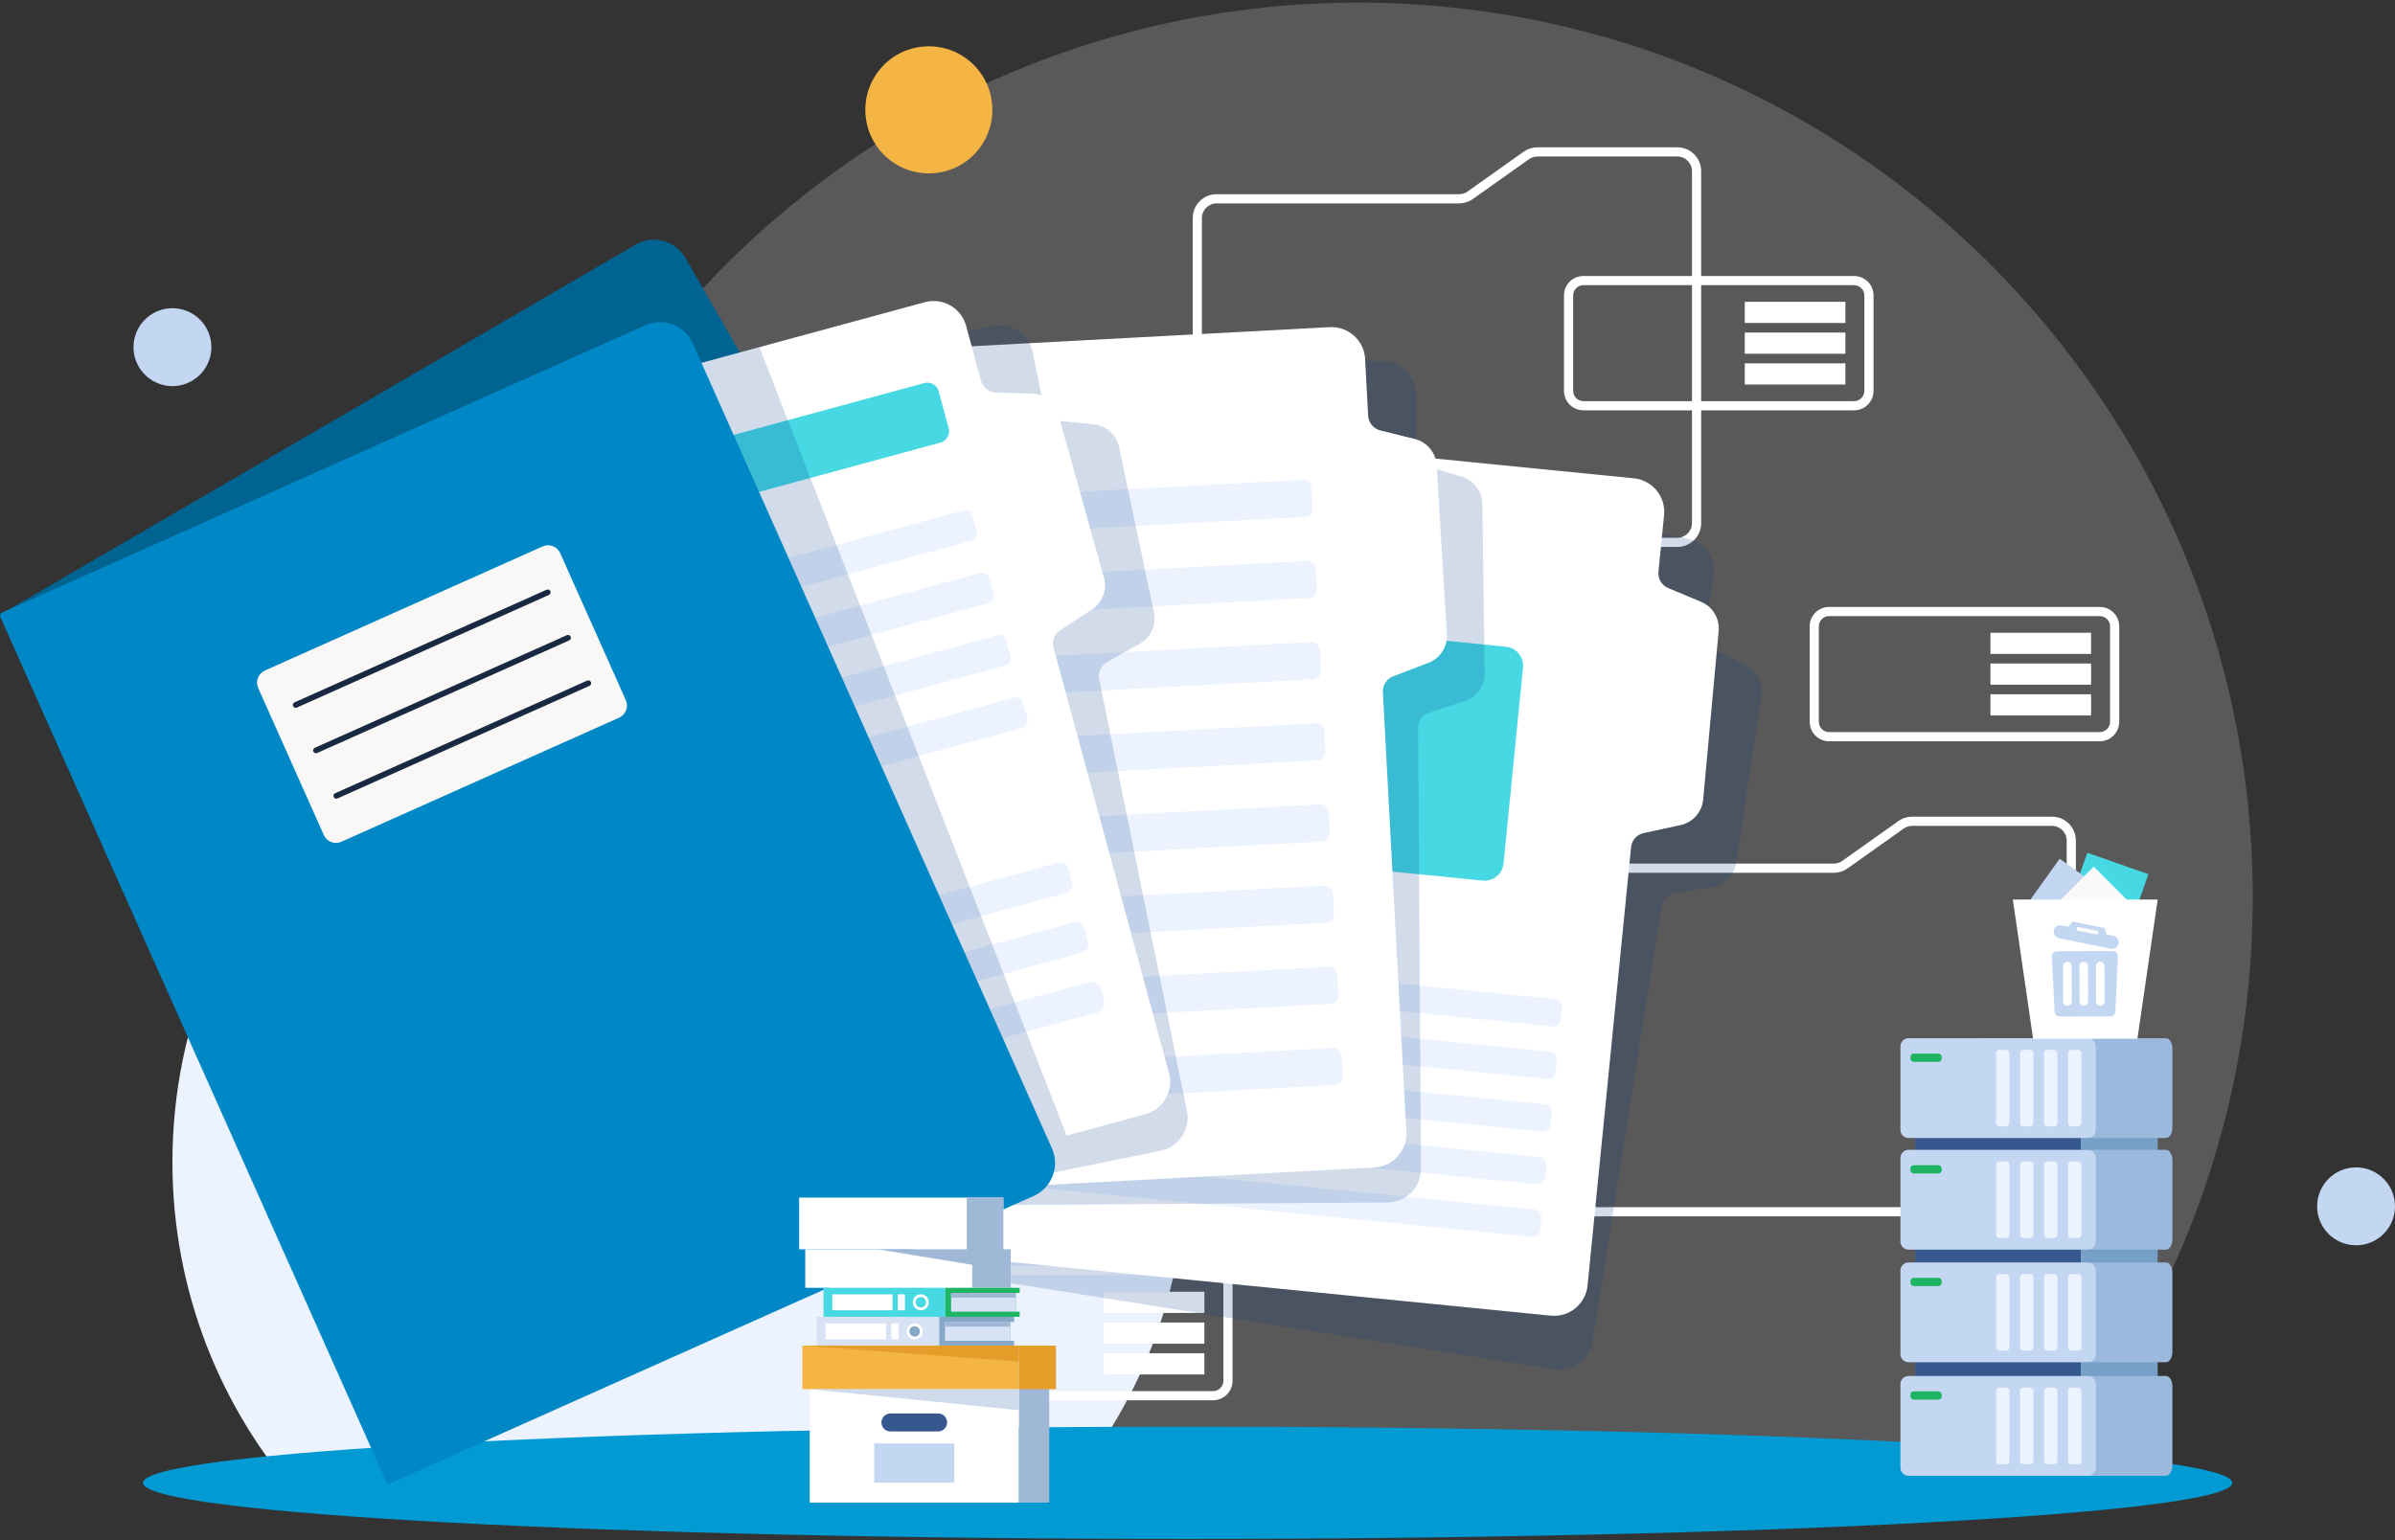 <svg width="600" height="386" viewBox="0 0 600 386" fill="none" xmlns="http://www.w3.org/2000/svg">
<rect x="0" y="0" width="600" height="386" fill="#333333" stroke="none"/>
<g clip-path="url(#clip0_2638_634)">
<path d="M506.328 375.525C542.395 335.721 564.369 282.894 564.369 224.928C564.368 101.068 464.036 0.66 340.272 0.66C216.507 0.66 116.174 101.068 116.174 224.928C116.174 282.892 138.149 335.72 174.215 375.525H506.328Z" fill="white" fill-opacity="0.19"/>
<path d="M265.245 375.526C285.128 353.091 297.207 323.574 297.207 291.228C297.207 221.032 240.345 164.126 170.202 164.126C100.06 164.126 43.198 221.032 43.198 291.228C43.198 323.574 55.278 353.091 75.16 375.526H265.244H265.245Z" fill="#ECF3FE"/>
<path d="M297.527 385.66C442.06 385.66 559.227 379.363 559.227 371.596C559.227 363.828 442.06 357.531 297.527 357.531C152.994 357.531 35.827 363.828 35.827 371.596C35.827 379.363 152.994 385.66 297.527 385.66Z" fill="#029AD3"/>
<path d="M514.088 304.81H398.641C395.353 304.81 392.677 302.133 392.677 298.842V222.384C392.677 219.093 395.353 216.416 398.641 216.416H459.405C460.169 216.416 460.902 216.182 461.524 215.74L475.589 205.762C476.602 205.042 477.795 204.663 479.038 204.663H514.089C517.378 204.663 520.053 207.34 520.053 210.631V298.842C520.053 302.133 517.378 304.81 514.089 304.81H514.088ZM398.641 218.718C396.62 218.718 394.977 220.363 394.977 222.384V298.842C394.977 300.864 396.622 302.508 398.641 302.508H514.088C516.109 302.508 517.751 300.863 517.751 298.842V210.631C517.751 208.609 516.107 206.965 514.088 206.965H479.037C478.273 206.965 477.541 207.199 476.918 207.64L462.855 217.619C461.841 218.338 460.649 218.718 459.405 218.718H398.641Z" fill="white"/>
<path d="M542.619 285.183C543.512 285.183 544.235 284.026 544.235 282.599V262.757C544.235 261.33 543.512 260.173 542.619 260.173H496.903C496.011 260.173 495.287 261.33 495.287 262.757V282.599C495.287 284.026 496.011 285.183 496.903 285.183H499.013V288.146H496.903C496.011 288.146 495.287 289.303 495.287 290.73V310.572C495.287 311.999 496.011 313.157 496.903 313.157H499.013V316.363H496.903C496.011 316.363 495.287 317.52 495.287 318.947V338.789C495.287 340.216 496.011 341.373 496.903 341.373H499.015C499.015 341.387 499.013 341.397 499.013 341.411V344.823H496.903C496.011 344.823 495.287 345.98 495.287 347.407V367.249C495.287 368.676 496.011 369.833 496.903 369.833H542.619C543.512 369.833 544.235 368.676 544.235 367.249V347.407C544.235 345.98 543.512 344.823 542.619 344.823H540.51V341.411C540.51 341.397 540.507 341.387 540.507 341.373H542.619C543.512 341.373 544.235 340.216 544.235 338.789V318.947C544.235 317.52 543.512 316.363 542.619 316.363H540.51V313.157H542.619C543.512 313.157 544.235 311.999 544.235 310.572V290.73C544.235 289.303 543.512 288.146 542.619 288.146H540.51V285.183H542.619Z" fill="#9BB9DD"/>
<path d="M519.855 283.122H481.291C480.481 283.122 479.825 283.779 479.825 284.59V289.077C479.825 289.887 480.481 290.545 481.291 290.545H519.855C520.665 290.545 521.322 289.887 521.322 289.077V284.59C521.322 283.779 520.665 283.122 519.855 283.122Z" fill="#36588E"/>
<path d="M478.142 260.171H523.004C524.132 260.171 525.047 261.088 525.047 262.216V283.138C525.047 284.267 524.132 285.183 523.004 285.183H478.142C477.014 285.183 476.098 284.267 476.098 283.138V262.216C476.098 261.088 477.014 260.171 478.142 260.171Z" fill="#C4D7F2"/>
<path d="M520.63 263.084H518.893C518.448 263.084 518.088 263.445 518.088 263.89V281.463C518.088 281.908 518.448 282.269 518.893 282.269H520.63C521.074 282.269 521.435 281.908 521.435 281.463V263.89C521.435 263.445 521.074 263.084 520.63 263.084Z" fill="#ECF3FE"/>
<path d="M514.62 263.084H512.884C512.439 263.084 512.078 263.445 512.078 263.89V281.463C512.078 281.908 512.439 282.269 512.884 282.269H514.62C515.065 282.269 515.426 281.908 515.426 281.463V263.89C515.426 263.445 515.065 263.084 514.62 263.084Z" fill="#ECF3FE"/>
<path d="M508.611 263.084H506.874C506.43 263.084 506.069 263.445 506.069 263.89V281.463C506.069 281.908 506.43 282.269 506.874 282.269H508.611C509.056 282.269 509.417 281.908 509.417 281.463V263.89C509.417 263.445 509.056 263.084 508.611 263.084Z" fill="#ECF3FE"/>
<path d="M502.601 263.084H500.864C500.419 263.084 500.058 263.445 500.058 263.89V281.463C500.058 281.908 500.419 282.269 500.864 282.269H502.601C503.045 282.269 503.406 281.908 503.406 281.463V263.89C503.406 263.445 503.045 263.084 502.601 263.084Z" fill="#ECF3FE"/>
<path d="M485.624 264.026H479.424C478.973 264.026 478.607 264.392 478.607 264.844V265.276C478.607 265.727 478.973 266.094 479.424 266.094H485.624C486.076 266.094 486.442 265.727 486.442 265.276V264.844C486.442 264.392 486.076 264.026 485.624 264.026Z" fill="#1DB562"/>
<path d="M519.855 339.555H481.291C480.481 339.555 479.825 340.212 479.825 341.023V345.51C479.825 346.32 480.481 346.978 481.291 346.978H519.855C520.665 346.978 521.322 346.32 521.322 345.51V341.023C521.322 340.212 520.665 339.555 519.855 339.555Z" fill="#36588E"/>
<path d="M519.855 311.095H481.291C480.481 311.095 479.825 311.752 479.825 312.563V317.05C479.825 317.861 480.481 318.518 481.291 318.518H519.855C520.665 318.518 521.322 317.861 521.322 317.05V312.563C521.322 311.752 520.665 311.095 519.855 311.095Z" fill="#36588E"/>
<path d="M478.142 288.146H523.004C524.132 288.146 525.047 289.062 525.047 290.191V311.113C525.047 312.242 524.132 313.158 523.004 313.158H478.142C477.014 313.158 476.098 312.242 476.098 311.113V290.191C476.098 289.062 477.014 288.146 478.142 288.146Z" fill="#C4D7F2"/>
<path d="M520.63 291.059H518.893C518.448 291.059 518.088 291.419 518.088 291.864V309.438C518.088 309.883 518.448 310.244 518.893 310.244H520.63C521.074 310.244 521.435 309.883 521.435 309.438V291.864C521.435 291.419 521.074 291.059 520.63 291.059Z" fill="#ECF3FE"/>
<path d="M514.62 291.059H512.884C512.439 291.059 512.078 291.419 512.078 291.864V309.438C512.078 309.883 512.439 310.244 512.884 310.244H514.62C515.065 310.244 515.426 309.883 515.426 309.438V291.864C515.426 291.419 515.065 291.059 514.62 291.059Z" fill="#ECF3FE"/>
<path d="M508.611 291.059H506.874C506.429 291.059 506.069 291.419 506.069 291.864V309.438C506.069 309.883 506.429 310.244 506.874 310.244H508.611C509.056 310.244 509.416 309.883 509.416 309.438V291.864C509.416 291.419 509.056 291.059 508.611 291.059Z" fill="#ECF3FE"/>
<path d="M502.601 291.059H500.864C500.419 291.059 500.058 291.419 500.058 291.864V309.438C500.058 309.883 500.419 310.244 500.864 310.244H502.601C503.045 310.244 503.406 309.883 503.406 309.438V291.864C503.406 291.419 503.045 291.059 502.601 291.059Z" fill="#ECF3FE"/>
<path d="M485.624 292H479.424C478.973 292 478.607 292.367 478.607 292.818V293.25C478.607 293.702 478.973 294.068 479.424 294.068H485.624C486.076 294.068 486.442 293.702 486.442 293.25V292.818C486.442 292.367 486.076 292 485.624 292Z" fill="#1DB562"/>
<path d="M478.142 316.362H523.004C524.132 316.362 525.047 317.279 525.047 318.407V339.329C525.047 340.458 524.132 341.374 523.004 341.374H478.142C477.014 341.374 476.098 340.458 476.098 339.329V318.407C476.098 317.279 477.014 316.362 478.142 316.362Z" fill="#C4D7F2"/>
<path d="M520.63 319.275H518.893C518.448 319.275 518.088 319.636 518.088 320.081V337.654C518.088 338.099 518.448 338.46 518.893 338.46H520.63C521.074 338.46 521.435 338.099 521.435 337.654V320.081C521.435 319.636 521.074 319.275 520.63 319.275Z" fill="#ECF3FE"/>
<path d="M514.62 319.275H512.884C512.439 319.275 512.078 319.636 512.078 320.081V337.654C512.078 338.099 512.439 338.46 512.884 338.46H514.62C515.065 338.46 515.426 338.099 515.426 337.654V320.081C515.426 319.636 515.065 319.275 514.62 319.275Z" fill="#ECF3FE"/>
<path d="M508.611 319.275H506.874C506.429 319.275 506.069 319.636 506.069 320.081V337.654C506.069 338.099 506.429 338.46 506.874 338.46H508.611C509.056 338.46 509.416 338.099 509.416 337.654V320.081C509.416 319.636 509.056 319.275 508.611 319.275Z" fill="#ECF3FE"/>
<path d="M502.601 319.275H500.864C500.419 319.275 500.058 319.636 500.058 320.081V337.654C500.058 338.099 500.419 338.46 500.864 338.46H502.601C503.045 338.46 503.406 338.099 503.406 337.654V320.081C503.406 319.636 503.045 319.275 502.601 319.275Z" fill="#ECF3FE"/>
<path d="M485.624 320.217H479.424C478.973 320.217 478.607 320.583 478.607 321.035V321.467C478.607 321.918 478.973 322.285 479.424 322.285H485.624C486.076 322.285 486.442 321.918 486.442 321.467V321.035C486.442 320.583 486.076 320.217 485.624 320.217Z" fill="#1DB562"/>
<path d="M478.142 344.824H523.004C524.132 344.824 525.047 345.74 525.047 346.869V367.791C525.047 368.919 524.132 369.836 523.004 369.836H478.142C477.014 369.836 476.098 368.919 476.098 367.791V346.869C476.098 345.74 477.014 344.824 478.142 344.824Z" fill="#C4D7F2"/>
<path d="M520.63 347.736H518.893C518.448 347.736 518.088 348.097 518.088 348.542V366.116C518.088 366.561 518.448 366.921 518.893 366.921H520.63C521.074 366.921 521.435 366.561 521.435 366.116V348.542C521.435 348.097 521.074 347.736 520.63 347.736Z" fill="#ECF3FE"/>
<path d="M514.62 347.736H512.884C512.439 347.736 512.078 348.097 512.078 348.542V366.116C512.078 366.561 512.439 366.921 512.884 366.921H514.62C515.065 366.921 515.426 366.561 515.426 366.116V348.542C515.426 348.097 515.065 347.736 514.62 347.736Z" fill="#ECF3FE"/>
<path d="M508.611 347.736H506.874C506.429 347.736 506.069 348.097 506.069 348.542V366.116C506.069 366.561 506.429 366.921 506.874 366.921H508.611C509.056 366.921 509.416 366.561 509.416 366.116V348.542C509.416 348.097 509.056 347.736 508.611 347.736Z" fill="#ECF3FE"/>
<path d="M502.601 347.736H500.864C500.419 347.736 500.058 348.097 500.058 348.542V366.116C500.058 366.561 500.419 366.921 500.864 366.921H502.601C503.045 366.921 503.406 366.561 503.406 366.116V348.542C503.406 348.097 503.045 347.736 502.601 347.736Z" fill="#ECF3FE"/>
<path d="M485.624 348.677H479.424C478.973 348.677 478.607 349.043 478.607 349.495V349.927C478.607 350.378 478.973 350.745 479.424 350.745H485.624C486.076 350.745 486.442 350.378 486.442 349.927V349.495C486.442 349.043 486.076 348.677 485.624 348.677Z" fill="#1DB562"/>
<path d="M540.51 313.156H521.322V316.362H540.51V313.156Z" fill="#77A0C9"/>
<path d="M540.51 285.183H521.322V288.146H540.51V285.183Z" fill="#77A0C9"/>
<path d="M540.509 341.375H521.322V344.824H540.509V341.375Z" fill="#77A0C9"/>
<path d="M303.913 350.905H236.09C233.408 350.905 231.226 348.722 231.226 346.038V322.109C231.226 319.425 233.408 317.241 236.09 317.241H303.913C306.595 317.241 308.777 319.425 308.777 322.109V346.038C308.777 348.722 306.595 350.905 303.913 350.905ZM236.09 319.543C234.676 319.543 233.525 320.695 233.525 322.11V346.039C233.525 347.454 234.676 348.606 236.09 348.606H303.913C305.327 348.606 306.478 347.454 306.478 346.039V322.11C306.478 320.695 305.327 319.543 303.913 319.543H236.09Z" fill="white"/>
<path d="M276.516 323.711V329.019H301.724V323.711H276.516Z" fill="white"/>
<path d="M276.518 331.42V336.728H301.725V331.42H276.518Z" fill="white"/>
<path d="M276.516 339.128V344.435H301.724V339.128H276.516Z" fill="white"/>
<path d="M464.499 102.826H396.677C393.995 102.826 391.813 100.642 391.813 97.958V74.029C391.813 71.345 393.995 69.162 396.677 69.162H464.499C467.181 69.162 469.363 71.345 469.363 74.029V97.958C469.363 100.642 467.181 102.826 464.499 102.826ZM396.677 71.464C395.262 71.464 394.112 72.615 394.112 74.031V97.959C394.112 99.375 395.262 100.526 396.677 100.526H464.499C465.913 100.526 467.064 99.375 467.064 97.959V74.031C467.064 72.615 465.913 71.464 464.499 71.464H396.677Z" fill="white"/>
<path d="M437.103 75.632V80.939H462.311V75.632H437.103Z" fill="white"/>
<path d="M437.103 83.34V88.648H462.311V83.34H437.103Z" fill="white"/>
<path d="M437.103 91.048V96.356H462.311V91.048H437.103Z" fill="white"/>
<path d="M526.049 185.759H458.226C455.544 185.759 453.363 183.575 453.363 180.891V156.962C453.363 154.278 455.544 152.095 458.226 152.095H526.049C528.731 152.095 530.913 154.278 530.913 156.962V180.891C530.913 183.575 528.731 185.759 526.049 185.759ZM458.226 154.397C456.812 154.397 455.661 155.548 455.661 156.964V180.893C455.661 182.308 456.812 183.46 458.226 183.46H526.049C527.463 183.46 528.614 182.308 528.614 180.893V156.964C528.614 155.548 527.463 154.397 526.049 154.397H458.226Z" fill="white"/>
<path d="M498.651 158.566V163.874H523.859V158.566H498.651Z" fill="white"/>
<path d="M498.652 166.274V171.581H523.86V166.274H498.652Z" fill="white"/>
<path d="M498.652 173.983V179.29H523.86V173.983H498.652Z" fill="white"/>
<path d="M420.215 137.063H304.768C301.479 137.063 298.804 134.385 298.804 131.095V54.637C298.804 51.346 301.479 48.669 304.768 48.669H365.532C366.296 48.669 367.028 48.435 367.651 47.993L381.715 38.015C382.729 37.295 383.921 36.916 385.165 36.916H420.216C423.504 36.916 426.18 39.593 426.18 42.884V131.095C426.18 134.385 423.504 137.063 420.216 137.063H420.215ZM304.768 50.971C302.747 50.971 301.104 52.616 301.104 54.637V131.095C301.104 133.117 302.748 134.761 304.768 134.761H420.215C422.235 134.761 423.878 133.115 423.878 131.095V42.884C423.878 40.861 422.234 39.218 420.215 39.218H385.164C384.4 39.218 383.667 39.452 383.045 39.893L368.98 49.871C367.967 50.591 366.774 50.971 365.531 50.971H304.766H304.768Z" fill="white"/>
<g style="mix-blend-mode:multiply" opacity="0.18">
<path d="M437.289 166.721L429.282 162.81C427.692 162.034 426.795 160.309 427.072 158.56L429.295 144.502C430.022 139.901 426.884 135.58 422.285 134.852L279.927 112.32C274.877 111.521 270.136 114.969 269.337 120.022L239.313 310.003C238.514 315.056 241.96 319.801 247.009 320.6L389.367 343.133C393.965 343.86 398.283 340.72 399.01 336.118L416.241 227.092C416.514 225.365 417.869 224.012 419.595 223.741L428.926 222.281C432.045 221.793 434.486 219.338 434.956 216.214L441.265 174.296C441.735 171.172 440.125 168.106 437.288 166.72L437.289 166.721Z" fill="#003889"/>
</g>
<path d="M426.681 200.357L430.558 158.145C430.847 154.999 429.063 152.03 426.152 150.811L417.932 147.371C416.3 146.687 415.305 145.018 415.48 143.257L416.886 129.094C417.346 124.458 413.964 120.326 409.331 119.866L265.909 105.608C260.822 105.102 256.288 108.819 255.782 113.91L236.783 305.31C236.277 310.401 239.992 314.939 245.079 315.445L388.5 329.703C393.133 330.163 397.261 326.778 397.721 322.142L408.625 212.301C408.797 210.562 410.073 209.132 411.78 208.762L421.012 206.765C424.097 206.098 426.392 203.504 426.681 200.359V200.357Z" fill="white"/>
<path d="M332.184 145.891L269.415 139.651C267.545 139.465 266.179 137.797 266.365 135.924L266.965 129.884C267.15 128.012 268.817 126.645 270.688 126.831L333.457 133.071C335.327 133.256 336.693 134.925 336.508 136.797L335.908 142.838C335.723 144.71 334.056 146.076 332.184 145.891Z" fill="#ECF3FE"/>
<path d="M313.384 236.373L258.643 230.931C257.709 230.838 257.026 230.004 257.119 229.069L257.461 225.621C257.554 224.685 258.388 224.002 259.322 224.095L314.062 229.537C314.997 229.63 315.68 230.464 315.587 231.399L315.244 234.847C315.151 235.782 314.318 236.466 313.384 236.373Z" fill="#ECF3FE"/>
<path d="M388.999 257.209L277.332 246.107C276.296 246.003 275.538 245.079 275.641 244.04L275.946 240.963C276.05 239.926 276.973 239.167 278.01 239.271L389.677 250.373C390.713 250.476 391.471 251.401 391.368 252.438L391.063 255.515C390.959 256.552 390.036 257.311 388.999 257.207V257.209Z" fill="#ECF3FE"/>
<path d="M387.536 270.38L256.366 257.339C255.243 257.228 254.423 256.227 254.535 255.103L254.809 252.336C254.921 251.212 255.921 250.392 257.043 250.503L388.214 263.544C389.337 263.656 390.157 264.657 390.045 265.78L389.771 268.548C389.659 269.671 388.659 270.492 387.536 270.38Z" fill="#ECF3FE"/>
<path d="M386.227 283.567L255.056 270.527C253.934 270.415 253.114 269.414 253.225 268.291L253.5 265.523C253.611 264.4 254.611 263.579 255.734 263.691L386.905 276.732C388.027 276.843 388.847 277.844 388.736 278.968L388.461 281.735C388.35 282.858 387.35 283.679 386.227 283.567Z" fill="#ECF3FE"/>
<path d="M384.918 296.755L253.747 283.714C252.624 283.603 251.804 282.602 251.916 281.478L252.19 278.711C252.302 277.587 253.302 276.767 254.424 276.878L385.595 289.919C386.718 290.031 387.538 291.032 387.426 292.155L387.152 294.923C387.04 296.046 386.04 296.867 384.918 296.755Z" fill="#ECF3FE"/>
<path d="M384.306 303.086L253.134 290.052C252.012 289.941 251.011 290.761 250.9 291.884L250.625 294.653C250.514 295.776 251.333 296.777 252.456 296.888L383.628 309.922C384.75 310.033 385.751 309.213 385.862 308.09L386.137 305.321C386.248 304.198 385.429 303.197 384.306 303.086Z" fill="#ECF3FE"/>
<path d="M377.283 162.067L291.577 153.551C288.966 153.291 286.638 155.2 286.379 157.814L281.503 206.956C281.244 209.569 283.151 211.899 285.763 212.158L371.469 220.674C374.08 220.933 376.408 219.025 376.667 216.411L381.542 167.269C381.802 164.655 379.895 162.326 377.283 162.067Z" fill="#46D8E3"/>
<g style="mix-blend-mode:multiply" opacity="0.18">
<path d="M371.951 168.684L371.355 126.297C371.31 123.139 369.222 120.374 366.199 119.47L357.662 116.917C355.967 116.41 354.802 114.854 354.789 113.084L354.694 98.852C354.663 94.193 350.864 90.442 346.208 90.473L202.084 91.441C196.971 91.476 192.855 95.65 192.89 100.767L194.179 293.105C194.214 298.221 198.385 302.341 203.498 302.306L347.623 301.338C352.278 301.307 356.026 297.505 355.995 292.846L355.256 182.468C355.244 180.719 356.361 179.162 358.021 178.614L366.991 175.653C369.989 174.664 371.997 171.842 371.953 168.684H371.951Z" fill="#003889"/>
</g>
<path d="M362.478 158.908L359.91 116.594C359.719 113.442 357.505 110.778 354.443 110.015L345.797 107.863C344.08 107.435 342.844 105.936 342.749 104.168L341.991 89.957C341.744 85.305 337.774 81.734 333.125 81.983L189.202 89.668C184.098 89.941 180.179 94.303 180.452 99.412L190.69 291.481C190.963 296.59 195.321 300.511 200.427 300.238L344.351 292.553C348.999 292.306 352.567 288.333 352.318 283.681L346.442 173.457C346.35 171.71 347.393 170.104 349.025 169.48L357.846 166.104C360.795 164.977 362.67 162.064 362.479 158.912L362.478 158.908Z" fill="white"/>
<path d="M253.849 113.029L199.477 115.932C198.384 115.99 197.451 115.152 197.393 114.058L197.108 108.714C197.05 107.62 197.888 106.687 198.981 106.629L253.353 103.725C254.446 103.668 255.379 104.506 255.437 105.6L255.722 110.943C255.779 112.037 254.942 112.971 253.849 113.029Z" fill="#ECF3FE"/>
<path d="M326.442 120.243L220.842 125.874C219.76 125.931 218.929 126.856 218.987 127.939L219.273 133.32C219.331 134.403 220.255 135.235 221.338 135.177L326.937 129.546C328.019 129.488 328.85 128.563 328.792 127.48L328.506 122.1C328.448 121.016 327.524 120.185 326.442 120.243Z" fill="#ECF3FE"/>
<path d="M327.851 149.875L201.807 156.604C200.626 156.668 199.618 155.761 199.555 154.578L199.287 149.555C199.224 148.373 200.13 147.364 201.312 147.301L327.357 140.571C328.537 140.508 329.545 141.415 329.608 142.598L329.876 147.621C329.939 148.802 329.033 149.812 327.851 149.875Z" fill="#ECF3FE"/>
<path d="M328.935 170.214L202.89 176.944C201.71 177.007 200.701 176.1 200.638 174.918L200.371 169.894C200.308 168.713 201.214 167.704 202.395 167.64L328.44 160.911C329.62 160.848 330.629 161.754 330.692 162.937L330.959 167.961C331.023 169.142 330.117 170.151 328.935 170.214Z" fill="#ECF3FE"/>
<path d="M330.02 190.555L203.975 197.285C202.795 197.348 201.786 196.441 201.723 195.258L201.456 190.235C201.393 189.053 202.299 188.044 203.48 187.981L329.525 181.252C330.705 181.188 331.714 182.095 331.777 183.278L332.044 188.301C332.108 189.483 331.201 190.492 330.02 190.555Z" fill="#ECF3FE"/>
<path d="M331.103 210.894L205.059 217.624C203.878 217.687 202.87 216.78 202.807 215.598L202.539 210.574C202.476 209.393 203.382 208.384 204.564 208.321L330.609 201.591C331.789 201.528 332.797 202.435 332.86 203.617L333.128 208.641C333.191 209.822 332.285 210.831 331.103 210.894Z" fill="#ECF3FE"/>
<path d="M332.188 231.235L206.144 237.965C204.963 238.028 203.955 237.121 203.892 235.939L203.624 230.915C203.561 229.734 204.467 228.725 205.649 228.661L331.694 221.932C332.874 221.869 333.882 222.775 333.945 223.958L334.213 228.982C334.276 230.163 333.37 231.172 332.188 231.235Z" fill="#ECF3FE"/>
<path d="M333.273 251.574L207.228 258.304C206.048 258.367 205.04 257.46 204.977 256.278L204.709 251.254C204.646 250.073 205.552 249.064 206.734 249.001L332.778 242.271C333.959 242.208 334.967 243.115 335.03 244.297L335.298 249.321C335.361 250.502 334.455 251.511 333.273 251.574Z" fill="#ECF3FE"/>
<path d="M334.357 271.915L208.312 278.645C207.132 278.708 206.123 277.801 206.06 276.619L205.793 271.595C205.729 270.414 206.636 269.405 207.817 269.342L333.862 262.612C335.042 262.549 336.051 263.456 336.114 264.638L336.381 269.662C336.444 270.843 335.538 271.852 334.357 271.915Z" fill="#ECF3FE"/>
<path d="M278.699 268.193L119.957 360.611C119.581 360.829 119.098 360.7 118.882 360.323L0.296 154.767C0.078 154.39 0.207 153.907 0.583 153.69L159.325 61.272C163.642 58.778 169.162 60.258 171.654 64.578L282.002 255.854C284.495 260.174 283.016 265.698 278.699 268.193Z" fill="#006492"/>
<g style="mix-blend-mode:multiply" opacity="0.18">
<path d="M297.356 278.416L275.368 170.251C275.02 168.537 275.816 166.794 277.339 165.937L285.57 161.301C288.321 159.753 289.749 156.596 289.097 153.505L280.346 112.028C279.694 108.938 277.113 106.628 273.971 106.324L265.103 105.465C263.342 105.294 261.899 103.993 261.545 102.258L258.71 88.312C257.783 83.747 253.331 80.798 248.769 81.727L107.534 110.482C102.525 111.502 99.289 116.394 100.308 121.407L138.624 309.887C139.643 314.9 144.531 318.139 149.54 317.119L290.776 288.364C295.338 287.436 298.284 282.981 297.355 278.415L297.356 278.416Z" fill="#003889"/>
</g>
<path d="M286.924 279.221L267.22 284.578L147.838 317.027C142.904 318.371 137.817 315.453 136.475 310.516L86.099 124.902C85.381 122.256 85.882 119.568 87.263 117.438C88.458 115.588 90.316 114.156 92.607 113.531L108.016 109.343L190.245 86.991L231.697 75.724C236.19 74.505 240.82 77.16 242.039 81.656L245.768 95.388C246.232 97.096 247.755 98.301 249.526 98.356L258.428 98.641C261.583 98.742 264.305 100.883 265.155 103.925L276.559 144.749C277.41 147.791 276.187 151.036 273.542 152.757L265.628 157.916C264.162 158.869 263.481 160.659 263.941 162.348L292.851 268.867C294.069 273.363 291.417 278.002 286.924 279.221Z" fill="white"/>
<path d="M231.575 95.988L104.792 130.46C103.242 130.882 102.327 132.48 102.748 134.031L105.274 143.334C105.695 144.885 107.292 145.8 108.842 145.379L235.625 110.906C237.175 110.485 238.09 108.886 237.669 107.335L235.143 98.033C234.722 96.482 233.125 95.566 231.575 95.988Z" fill="#46D8E3"/>
<path d="M204.49 207.5L131.265 227.405C129.627 227.85 127.939 226.883 127.495 225.244L108.955 156.936C108.51 155.297 109.477 153.608 111.114 153.163L184.34 133.258C185.977 132.813 187.665 133.78 188.109 135.419L206.649 203.728C207.094 205.366 206.127 207.056 204.49 207.5Z" fill="#ECF3FE"/>
<path d="M191.259 228.387L134.089 243.927C133.306 244.14 132.496 243.677 132.284 242.893L130.999 238.156C130.786 237.371 131.249 236.562 132.032 236.349L189.202 220.808C189.986 220.596 190.795 221.059 191.008 221.843L192.293 226.58C192.505 227.365 192.043 228.174 191.259 228.387Z" fill="#ECF3FE"/>
<path d="M243.444 135.502L198.025 147.847C197.069 148.107 196.083 147.542 195.823 146.585L194.707 142.472C194.448 141.516 195.013 140.528 195.968 140.269L241.387 127.923C242.343 127.664 243.33 128.229 243.589 129.185L244.705 133.298C244.964 134.255 244.4 135.242 243.444 135.502Z" fill="#ECF3FE"/>
<path d="M247.687 151.133L202.268 163.478C201.312 163.738 200.325 163.173 200.066 162.216L198.95 158.103C198.691 157.147 199.255 156.159 200.211 155.9L245.63 143.554C246.586 143.295 247.572 143.86 247.832 144.816L248.948 148.929C249.207 149.886 248.643 150.873 247.687 151.133Z" fill="#ECF3FE"/>
<path d="M251.928 166.763L206.509 179.108C205.554 179.368 204.567 178.803 204.307 177.846L203.191 173.734C202.932 172.777 203.497 171.79 204.452 171.53L249.871 159.185C250.827 158.925 251.814 159.49 252.073 160.447L253.189 164.559C253.449 165.516 252.884 166.504 251.928 166.763Z" fill="#ECF3FE"/>
<path d="M256.171 182.394L210.752 194.739C209.796 194.999 208.809 194.434 208.55 193.477L207.434 189.364C207.175 188.408 207.739 187.42 208.695 187.161L254.114 174.816C255.07 174.556 256.057 175.121 256.316 176.078L257.432 180.19C257.691 181.147 257.127 182.134 256.171 182.394Z" fill="#ECF3FE"/>
<path d="M267.008 223.818L138.828 258.661C137.664 258.977 136.462 258.289 136.146 257.123L135.235 253.766C134.919 252.601 135.606 251.398 136.771 251.082L264.951 216.239C266.115 215.923 267.317 216.611 267.633 217.777L268.544 221.134C268.86 222.299 268.173 223.502 267.008 223.818Z" fill="#ECF3FE"/>
<path d="M271.058 238.738L142.879 273.581C141.714 273.897 140.512 273.21 140.197 272.043L139.285 268.687C138.969 267.521 139.656 266.319 140.822 266.002L269.001 231.16C270.165 230.844 271.367 231.531 271.683 232.698L272.595 236.054C272.911 237.219 272.224 238.422 271.058 238.738Z" fill="#ECF3FE"/>
<path d="M275.107 253.659L146.928 288.501C145.764 288.818 144.562 288.13 144.246 286.964L143.334 283.607C143.018 282.442 143.705 281.239 144.871 280.923L273.051 246.08C274.215 245.764 275.417 246.452 275.733 247.618L276.644 250.975C276.96 252.14 276.273 253.343 275.107 253.659Z" fill="#ECF3FE"/>
<path d="M255.899 275.918L174.749 297.977C174.096 298.154 173.422 297.768 173.245 297.114C173.067 296.46 173.453 295.786 174.107 295.609L255.257 273.55C255.91 273.372 256.584 273.759 256.761 274.412C256.939 275.066 256.553 275.74 255.899 275.918Z" fill="#ECF3FE"/>
<g style="mix-blend-mode:multiply" opacity="0.18">
<path d="M267.22 284.576L147.838 317.026C142.904 318.37 137.817 315.451 136.475 310.514L86.099 124.9C85.381 122.254 85.882 119.566 87.263 117.436L108.016 109.341L190.245 86.989L197.377 105.301L203.019 119.788L209.558 136.571L212.428 143.935L215.472 151.749L218.342 159.108L221.386 166.927L224.251 174.286L227.3 182.106L230.164 189.465L242.925 222.226L245.795 229.585L248.573 236.719L251.437 244.072L254.215 251.202L257.08 258.561L267.219 284.58L267.22 284.576Z" fill="#003889"/>
</g>
<path d="M258.971 299.693L97.791 371.702C97.394 371.879 96.927 371.702 96.75 371.303L0.069 154.564C-0.109 154.168 0.069 153.701 0.466 153.523L161.647 81.514C166.199 79.482 171.536 81.525 173.567 86.081L263.533 287.764C265.564 292.319 263.522 297.66 258.97 299.693H258.971Z" fill="#0087C5"/>
<path d="M155.095 179.848L85.525 210.941C83.844 211.692 81.875 210.937 81.125 209.257L64.69 172.429C63.94 170.747 64.694 168.776 66.373 168.025L135.943 136.932C137.624 136.181 139.593 136.936 140.343 138.616L156.778 175.445C157.528 177.127 156.774 179.098 155.095 179.848Z" fill="#F9F8F7"/>
<path d="M74.085 177.375C73.81 177.375 73.548 177.217 73.428 176.95C73.267 176.588 73.428 176.163 73.791 176.002L136.927 147.785C137.289 147.624 137.714 147.785 137.875 148.148C138.037 148.51 137.875 148.936 137.512 149.097L74.376 177.314C74.281 177.357 74.181 177.375 74.085 177.375Z" fill="#192942"/>
<path d="M79.166 188.764C78.892 188.764 78.63 188.605 78.51 188.339C78.349 187.977 78.51 187.552 78.873 187.391L142.009 159.174C142.371 159.012 142.795 159.174 142.957 159.537C143.118 159.899 142.957 160.324 142.594 160.486L79.458 188.702C79.362 188.745 79.263 188.766 79.166 188.766V188.764Z" fill="#192942"/>
<path d="M84.248 200.151C83.973 200.151 83.711 199.993 83.592 199.726C83.43 199.364 83.592 198.939 83.955 198.778L147.091 170.561C147.452 170.4 147.877 170.561 148.038 170.924C148.2 171.286 148.038 171.711 147.675 171.873L84.539 200.089C84.444 200.133 84.344 200.153 84.248 200.153V200.151Z" fill="#192942"/>
<path d="M262.862 345.928H255.233V376.546H262.862V345.928Z" fill="#9FB8D6"/>
<path d="M255.232 345.928H202.859V376.546H255.232V345.928Z" fill="white"/>
<path d="M235.03 358.714H223.065C221.828 358.714 220.816 357.7 220.816 356.463C220.816 355.225 221.828 354.212 223.065 354.212H235.03C236.267 354.212 237.279 355.225 237.279 356.463C237.279 357.7 236.267 358.714 235.03 358.714Z" fill="#36588E"/>
<path d="M255.233 337.208H201.022V348.124H255.233V337.208Z" fill="#F4B545"/>
<path d="M264.552 337.208H255.233V348.124H264.552V337.208Z" fill="#E59D29"/>
<path opacity="0.5" d="M202.859 348.125L255.232 353.393V348.125H202.859Z" fill="#9FB8D6"/>
<path d="M239.088 361.723H219.005V371.57H239.088V361.723Z" fill="#C4D7F2"/>
<path d="M235.308 329.99H204.584V337.306H235.308V329.99Z" fill="#D7E3F4"/>
<path d="M253.071 331.291V336.004H254.059V337.305H235.308V329.99H254.059V331.291H253.071Z" fill="#87A7C6"/>
<path d="M253.071 331.291H236.756V336.005H253.071V331.291Z" fill="#D7E3F4"/>
<path d="M253.071 331.291H236.756V332.464H253.071V331.291Z" fill="#9FB8D6"/>
<path d="M221.994 331.632H206.809V335.662H221.994V331.632Z" fill="white"/>
<path d="M225.123 331.632H223.296V335.662H225.123V331.632Z" fill="white"/>
<path d="M229.136 335.662C230.247 335.662 231.149 334.76 231.149 333.648C231.149 332.535 230.247 331.634 229.136 331.634C228.025 331.634 227.124 332.535 227.124 333.648C227.124 334.76 228.025 335.662 229.136 335.662Z" fill="white"/>
<path d="M229.136 334.959C229.86 334.959 230.447 334.372 230.447 333.648C230.447 332.923 229.86 332.336 229.136 332.336C228.412 332.336 227.825 332.923 227.825 333.648C227.825 334.372 228.412 334.959 229.136 334.959Z" fill="#87A7C6"/>
<path d="M242.192 300.109H200.202V313.073H242.192H251.362V300.109H242.192Z" fill="white"/>
<path d="M243.721 313.073H201.73V322.723H243.721H253.219V313.073H243.721Z" fill="white"/>
<path d="M242.192 300.109V313.073H219.961L243.576 316.969V322.723H253.219V313.073H251.362V300.109H242.192Z" fill="#9FB8D6"/>
<path d="M236.826 322.723H206.308V329.99H236.826V322.723Z" fill="#46D8E3"/>
<path d="M254.47 324.015V328.697H255.453V329.99H236.826V322.723H255.453V324.015H254.47Z" fill="#1DB562"/>
<path d="M254.47 324.015H238.264V328.697H254.47V324.015Z" fill="#D7E3F4"/>
<path d="M254.47 324.015H238.264V325.18H254.47V324.015Z" fill="#9FB8D6"/>
<path d="M223.601 324.355H208.518V328.357H223.601V324.355Z" fill="white"/>
<path d="M226.709 324.355H224.895V328.357H226.709V324.355Z" fill="white"/>
<path d="M232.635 326.799C232.889 325.724 232.223 324.646 231.149 324.393C230.074 324.139 228.997 324.805 228.744 325.88C228.49 326.955 229.156 328.033 230.23 328.287C231.305 328.541 232.381 327.875 232.635 326.799Z" fill="white"/>
<path d="M230.695 327.659C231.415 327.659 231.998 327.075 231.998 326.355C231.998 325.635 231.415 325.052 230.695 325.052C229.976 325.052 229.393 325.635 229.393 326.355C229.393 327.075 229.976 327.659 230.695 327.659Z" fill="#46D8E3"/>
<path d="M201.022 337.208L255.233 341.219V337.208H201.022Z" fill="#E59D29"/>
<path d="M538.221 219.067L522.915 213.694L515.169 235.794L530.475 241.167L538.221 219.067Z" fill="#46D8E3"/>
<path d="M515.982 215.201L505.442 229.951L524.477 243.574L535.017 228.825L515.982 215.201Z" fill="#C4D7F2"/>
<path d="M536.009 228.642L524.539 217.163L507.991 233.724L519.461 245.202L536.009 228.642Z" fill="#F9F9F9"/>
<path d="M535.47 260.309H509.336L504.258 225.423H540.548L535.47 260.309Z" fill="white"/>
<path d="M529.258 238.338L515.341 238.377C514.583 238.379 513.979 239.016 514.019 239.775L514.731 253.477C514.768 254.186 515.352 254.74 516.062 254.736L528.631 254.701C529.34 254.7 529.922 254.143 529.954 253.434L530.589 239.729C530.625 238.971 530.019 238.337 529.258 238.338ZM517.937 252.048C517.347 252.049 516.863 251.567 516.861 250.978L516.837 242.128C516.835 241.538 517.317 241.053 517.905 241.052H517.907C518.496 241.052 518.977 241.534 518.98 242.122L519.006 250.971C519.007 251.562 518.526 252.046 517.937 252.048ZM522.057 252.038C521.467 252.04 520.983 251.557 520.982 250.969L520.958 242.116C520.956 241.526 521.438 241.041 522.026 241.04H522.029C522.618 241.04 523.099 241.522 523.102 242.109L523.126 250.962C523.127 251.551 522.646 252.036 522.057 252.038ZM526.179 252.026C525.589 252.028 525.105 251.546 525.104 250.957L525.078 242.104C525.077 241.513 525.558 241.03 526.147 241.028H526.15C526.738 241.028 527.22 241.509 527.222 242.097L527.248 250.95C527.249 251.541 526.767 252.025 526.179 252.026Z" fill="#C4D7F2"/>
<path d="M529.475 234.538L527.716 234.179L527.417 232.993C527.353 232.738 527.147 232.54 526.888 232.489L519.635 231.009C519.375 230.956 519.109 231.057 518.949 231.268L518.211 232.241L516.454 231.882C515.568 231.702 514.698 232.277 514.517 233.164C514.337 234.049 514.912 234.921 515.798 235.101L528.821 237.756C529.705 237.936 530.576 237.36 530.757 236.475C530.937 235.588 530.361 234.718 529.477 234.536L529.475 234.538ZM525.694 233.79C525.652 234.001 525.465 234.146 525.258 234.146C525.229 234.146 525.199 234.144 525.168 234.137L520.572 233.199C520.331 233.151 520.175 232.914 520.224 232.673C520.265 232.46 520.452 232.314 520.659 232.314C520.689 232.314 520.718 232.317 520.749 232.323L525.346 233.261C525.586 233.311 525.742 233.548 525.694 233.788V233.79Z" fill="#C4D7F2"/>
<path d="M243.949 38.791C250.164 32.571 250.164 22.487 243.949 16.267C237.734 10.047 227.658 10.047 221.443 16.267C215.228 22.487 215.228 32.571 221.443 38.791C227.658 45.01 237.734 45.01 243.949 38.791Z" fill="#F4B545"/>
<path d="M590.245 312.068C595.633 312.068 600 307.697 600 302.306C600 296.915 595.633 292.544 590.245 292.544C584.858 292.544 580.491 296.915 580.491 302.306C580.491 307.697 584.858 312.068 590.245 312.068Z" fill="#C4D7F2"/>
<path d="M52.676 89.312C53.953 84.075 50.747 78.792 45.513 77.513C40.279 76.235 35.001 79.444 33.723 84.681C32.446 89.919 35.652 95.202 40.886 96.48C46.12 97.759 51.398 94.55 52.676 89.312Z" fill="#C4D7F2"/>
</g>
<defs>
<clipPath id="clip0_2638_634">
<rect width="600" height="385" fill="white" transform="translate(0 0.66)"/>
</clipPath>
</defs>
</svg>
